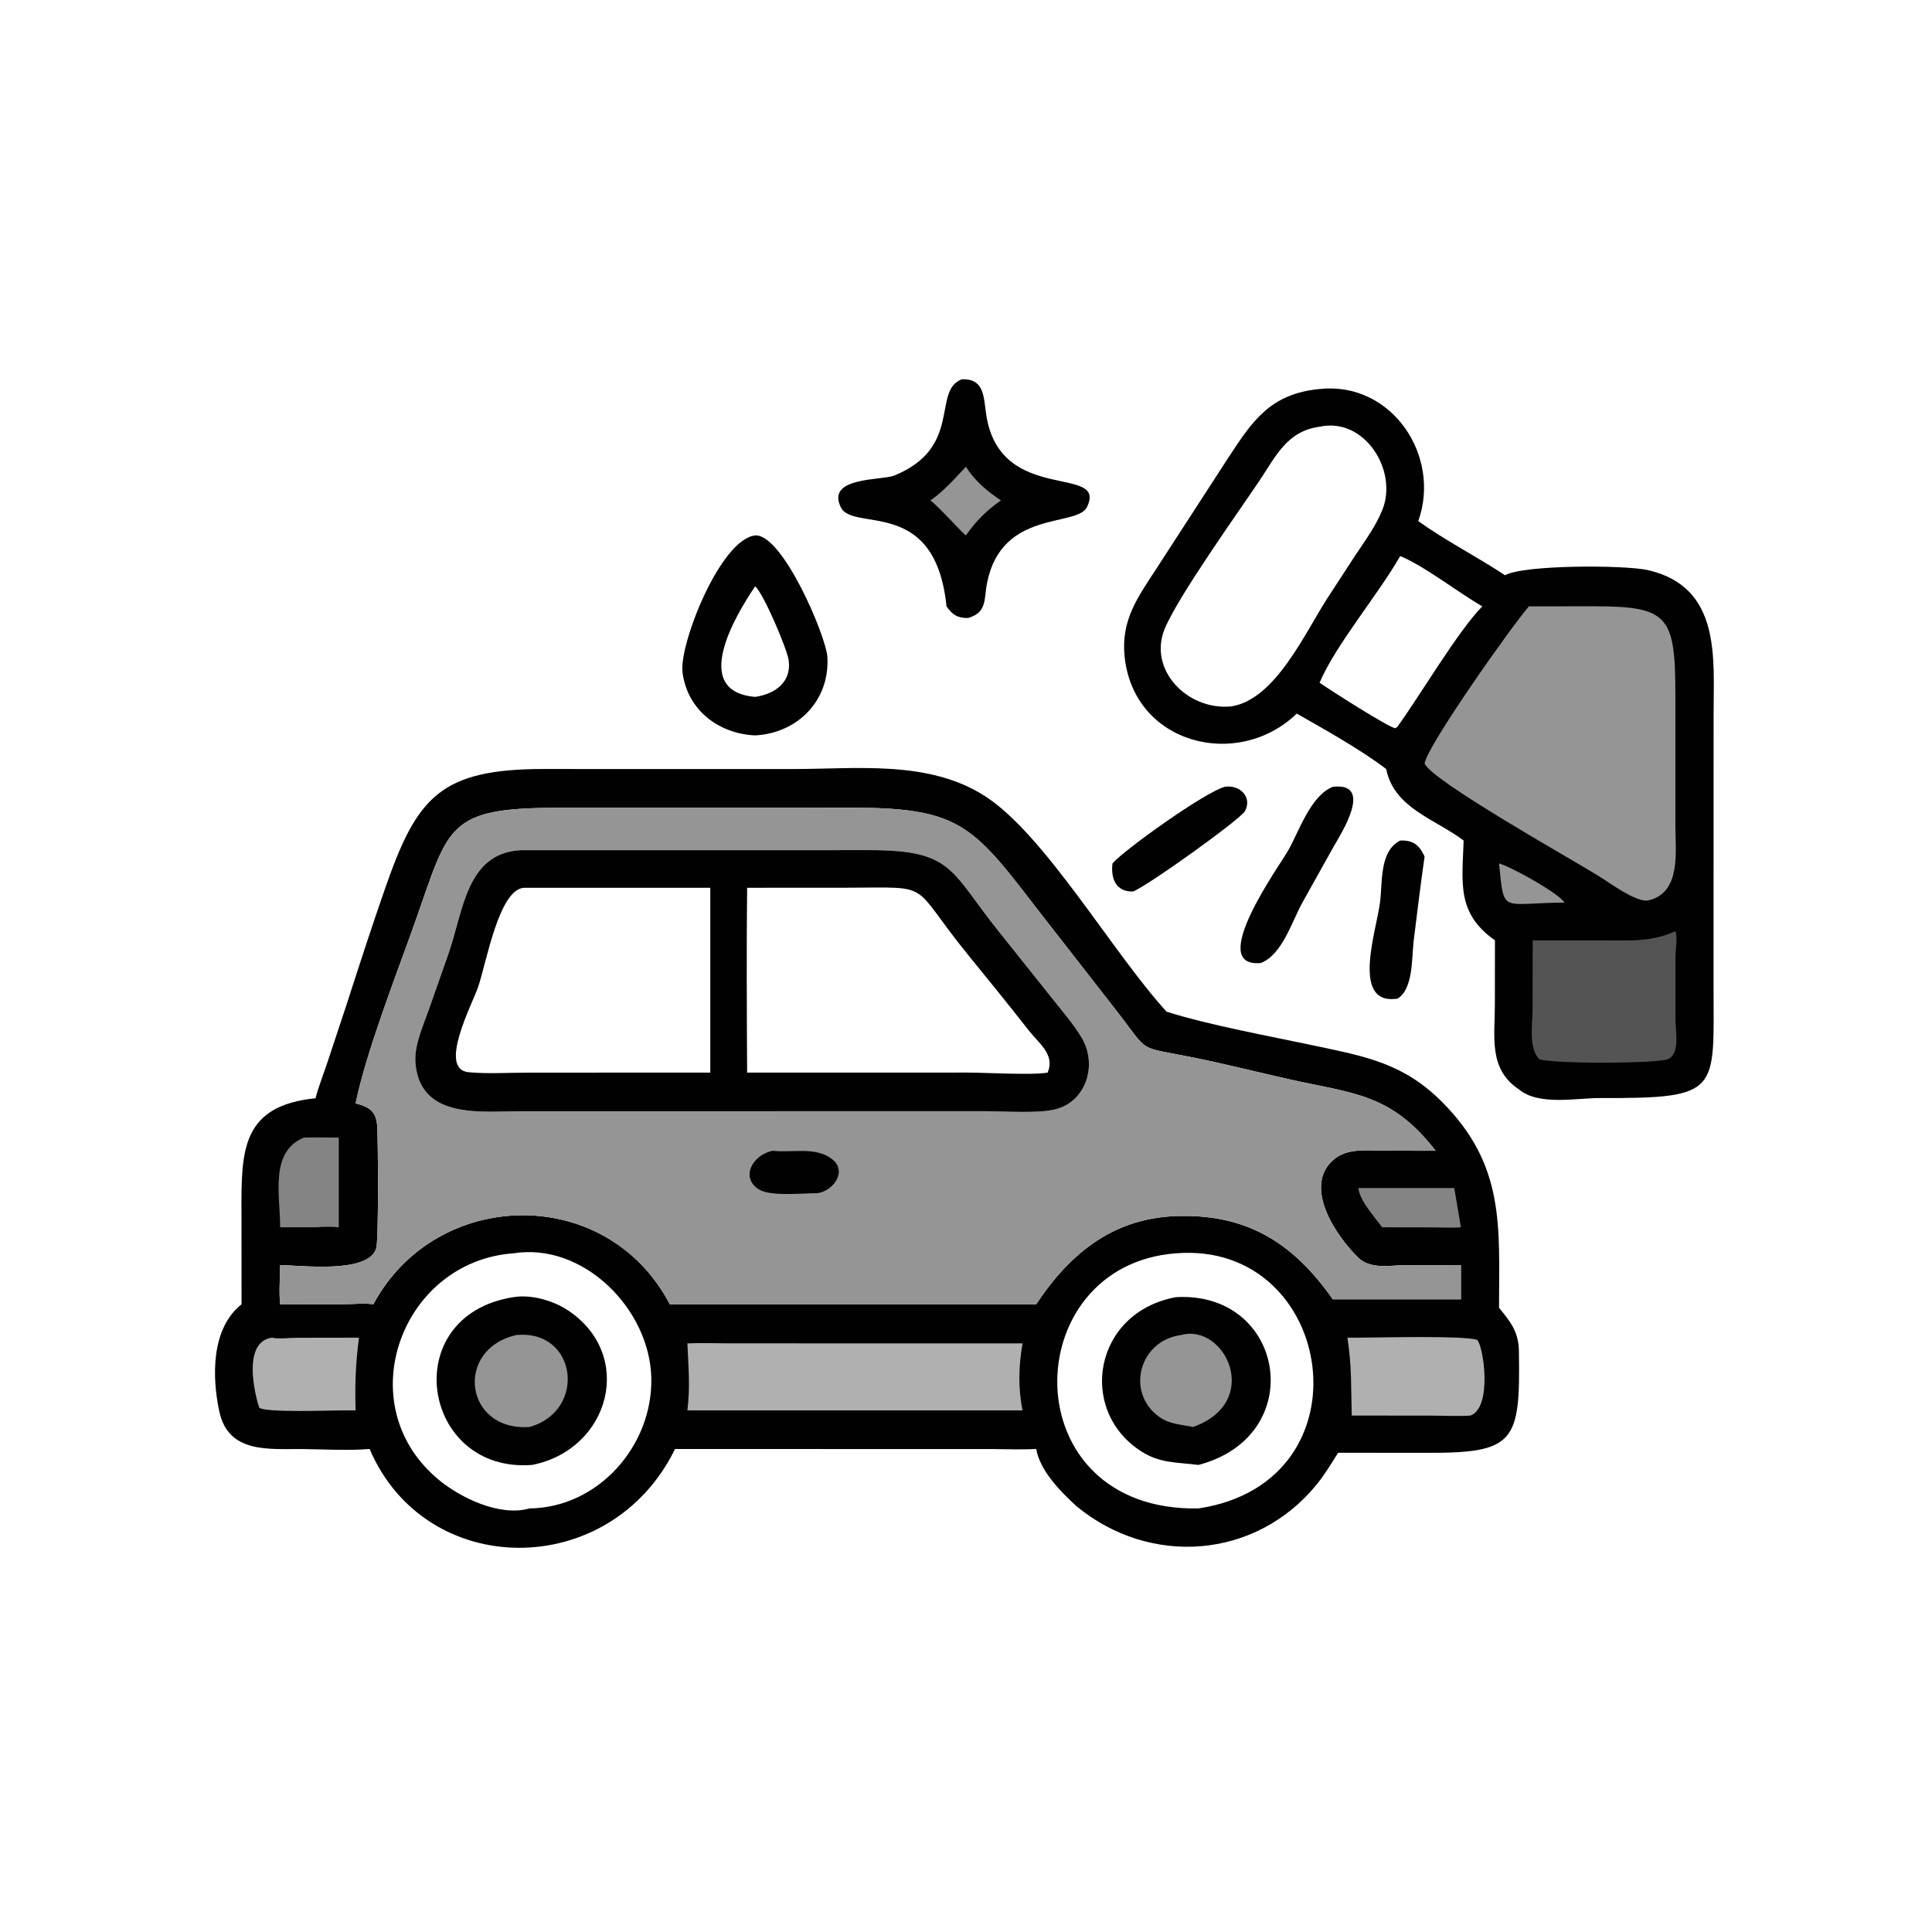 <svg xmlns="http://www.w3.org/2000/svg" viewBox="0 0 256 256" id="carwash"><path d="M162.3 104.257c1.849-.314 3.674 1.239 2.682 3.194-.55 1.084-13.059 10.033-14.85 10.676-2.28.069-2.969-1.741-2.72-3.72 1.49-1.754 12.296-9.495 14.888-10.15M185.534 111.376c1.708-.068 2.504.564 3.231 2.114-.531 3.72-.985 7.454-1.447 11.184-.26 2.103-.022 6.451-2.165 7.661l-.223.022c-5.875.651-2.558-9.033-2.073-12.752.349-2.689-.105-6.822 2.677-8.229M176.6 104.257c5.563-.64 1 6.349.106 7.94l-4.111 7.358c-1.413 2.548-2.691 6.95-5.528 8.047-7.36.708 2.594-13.076 3.624-14.907 1.49-2.649 2.977-7.258 5.909-8.438M100.065 70.945c3.639-.221 9.407 13.363 9.567 16.123.335 5.748-3.943 10.079-9.567 10.377-4.862-.217-9.027-3.39-9.632-8.406-.442-3.665 4.992-17.56 9.632-18.094m0 6.743c-2.59 3.811-8.651 13.935 0 14.651 2.587-.373 4.813-1.903 4.447-4.806-.186-1.481-3.321-8.865-4.447-9.846M127.452 50.256c3.105-.111 2.867 2.527 3.26 4.897 1.95 11.764 16.1 6.332 13.315 12.038-1.316 2.697-11.258.284-13.224 9.986-.452 2.228.043 3.972-2.537 4.712-1.36.017-2.062-.404-2.847-1.544-1.498-14.65-12.362-9.78-14.008-13.131-1.997-4.069 5.445-3.529 7.098-4.206 9.123-3.735 4.933-11.248 8.942-12.752" fill="#010101" class="color000000 svgShape"></path><path fill="#959595" d="M127.987 61.855c1.205 1.884 2.802 3.215 4.64 4.453-1.919 1.345-3.294 2.715-4.64 4.636-.224-.035-3.681-3.909-4.706-4.636 1.797-1.235 3.208-2.887 4.706-4.454" class="color62ff2b svgShape"></path><path d="M174.852 51.544c9.576-1.023 16.157 8.874 13.076 17.504 3.702 2.653 7.722 4.677 11.494 7.174 2.555-1.416 15.932-1.358 18.897-.687 9.765 2.21 8.742 11.636 8.742 19.02l-.007 35.965c-.002 14.208 1.094 15.021-15.085 14.98-3.144-.008-8.087 1.043-10.72-1.162-4.022-2.686-3.176-6.894-3.171-11.145l.01-8.587c-5.076-3.607-4.343-7.52-4.147-13.23-3.779-2.86-9.237-4.288-10.259-9.475-3.37-2.568-8.134-5.227-11.853-7.349-7.827 7.55-21.601 4.08-22.81-7.539-.502-4.835 1.719-7.842 4.233-11.695l9.513-14.679c3.226-4.919 5.566-8.454 12.087-9.096m0 5.003c-4.33.579-5.79 3.908-7.98 7.167-2.866 4.264-10.779 15.329-12.55 19.624-2.217 5.38 2.992 10.844 8.833 10.263 5.877-.925 9.749-9.755 12.814-14.462l3.557-5.458c1.306-1.972 2.763-3.922 3.65-6.128 2.097-5.217-2.387-12.324-8.324-11.006m10.682 17.132c-2.957 5.18-8.534 11.738-10.682 16.78 1.31.928 9.084 5.894 10.035 6.04l.266-.183c3.014-4.151 7.97-12.603 11.262-15.972-3.298-1.89-7.556-5.282-10.881-6.665" fill="#010101" class="color000000 svgShape"></path><path fill="#959595" d="M198.629 114.407c1.636.462 7.83 3.888 8.677 5.189-8.49.051-7.98 1.617-8.677-5.19" class="color62ff2b svgShape"></path><path fill="#545454" d="M221.998 123.384c.32.709.012 2.495.006 3.347l-.001 8.464c.012 1.371.636 4.424-.962 5.132-1.456.645-15.704.643-17.104.007-1.444-1.602-.86-4.596-.86-6.577l.011-9.15 9.742.009c3.36.002 6.056.18 9.167-1.232" class="color00a800 svgShape"></path><path fill="#959595" d="m202.592 80.345 8.528-.009c9.938-.004 10.864 1.238 10.877 11.693l.002 17.442c-.001 3.36.79 8.789-3.536 9.825-1.63.391-5.378-2.483-6.9-3.382-3.176-1.975-21.975-12.517-22.798-14.759.347-2.35 11.663-18.367 13.827-20.81" class="color62ff2b svgShape"></path><path d="M79.875 101.902h25.2c8.45-.002 18.013-1.218 25.474 3.61 7.93 5.13 16.796 20.606 24.02 28.537 5.532 1.77 14.053 3.324 19.852 4.557 6.643 1.412 11.556 2.33 16.575 7.325 8.453 8.411 7.65 16.507 7.633 27.353 1.509 1.855 2.589 3.163 2.632 5.72.205 12.11-.48 13.578-12.466 13.501l-11.486-.005c-.914 1.442-1.781 2.906-2.866 4.232-8.106 9.901-22.074 10.87-31.8 2.851-2.11-1.935-4.827-4.675-5.343-7.584-1.91.102-3.846.018-5.758.01l-42.094-.01c-8.591 17.533-33.075 17.382-40.468 0-2.988.24-5.984.035-8.977.008-4.3-.038-9.719.629-10.932-4.934-1.01-4.627-1.092-11.063 2.935-14.248l-.011-12.333c-.03-8.117.058-13.98 9.817-14.97.384-1.493.957-2.932 1.451-4.391l2.609-7.862c1.686-5.226 3.38-10.462 5.19-15.647 4.192-12.008 7.267-15.722 21.028-15.727zm-5.626 5.136c-15.106-.034-14.694 2.288-19.233 15.097-2.408 6.794-6.458 17.1-7.897 24.073 1.897.458 2.744 1.113 2.864 3.053.117 1.909.203 15.082-.132 16.157-1.064 3.416-10.018 2.227-12.729 2.219-.015 1.69-.17 3.512 0 5.189l8.532-.012c1.229-.004 2.612-.163 3.818.012 8.288-15.464 30.926-15.995 39.28 0H137.3c4.661-7.043 10.576-11.632 19.206-11.704 9.176-.135 15.097 3.917 20.094 11.037h16.977v-4.522l-7.446.013c-2.064.009-4.538.567-6.16-1.008-2.829-2.75-7.33-9.262-3.373-12.886 1.87-1.712 4.608-1.29 6.937-1.286l6.695.013c-5.871-7.562-10.764-7.548-19.31-9.453-4.168-.929-8.305-1.984-12.489-2.84-8.017-1.64-5.906-.381-10.591-6.387l-9.718-12.465c-9.012-11.673-10.54-14.315-24.994-14.307zm-6.213 59.032c-14.79 1.053-21.85 19.916-10.048 29.886 2.94 2.483 8.208 5.054 12.168 3.919 9.122-.099 16.324-8.3 16.147-17.25-.181-9.161-9.002-18.032-18.267-16.555m87.797 0c-21.198 1.579-21.729 34.267 2.962 33.805 23.123-3.455 18.138-35.502-2.962-33.805" fill="#010101" class="color000000 svgShape"></path><path fill="#848484" d="M179.989 157.425h12.709l.88 5.201c-1.132.094-2.329.014-3.469.012l-6.967-.012c-.974-1.344-2.983-3.522-3.153-5.201M40.259 150.74c1.536-.067 3.096-.008 4.634 0v11.886c-1.037-.111-2.042-.077-3.08 0h-4.69c0-4.2-1.428-10.02 3.136-11.886" class="colorf0fe0a svgShape"></path><path fill="#b0b0b0" d="M35.993 177.247c.994.208 2.333.019 3.373.014l8.203-.014c-.453 3.387-.548 6.223-.45 9.637h-1.65c-1.727 0-10.155.322-11.101-.342-.09-.064-2.748-8.607 1.625-9.295M179.989 177.247c2.754-.002 13.892-.308 15.737.288.85.772 2.058 8.953-.881 10.034-1.725.116-3.523.01-5.254.008l-10.475-.008c-.123-3.925.033-6.308-.577-10.322zM91.084 178.008c1.728-.09 3.498-.013 5.23-.008l39.184.008c-.529 2.956-.61 5.929 0 8.876H91.084c.386-3.281.13-5.674 0-8.876" class="colorb2aeae svgShape"></path><path d="M155.833 171.879c14.49-.812 17.648 18.408 2.962 22.232-2.852-.37-5.076-.185-7.603-1.815-8.46-5.46-6.274-18.429 4.641-20.417" fill="#010101" class="color000000 svgShape"></path><path fill="#959595" d="M156.506 176.899c5.82-1.606 10.86 8.869 1.58 12.186-1.607-.344-3.156-.357-4.541-1.381-4.452-3.294-2.516-10.118 2.961-10.805" class="color62ff2b svgShape"></path><path d="M68.036 171.879c2.349-.39 5.249.444 7.203 1.737 8.94 5.912 5.615 18.425-4.714 20.494-14.682 1.158-18.002-19.808-2.489-22.232" fill="#010101" class="color000000 svgShape"></path><path fill="#959595" d="M68.43 176.899c8.033-.776 9.373 10.061 1.726 12.186-8.659.576-9.959-10.349-1.727-12.186M74.25 107.038l38.878-.007c14.454-.008 15.983 2.634 24.995 14.307l9.717 12.465c4.685 6.006 2.575 4.748 10.591 6.387 4.184.856 8.321 1.911 12.49 2.84 8.545 1.905 13.438 1.891 19.309 9.453l-6.695-.013c-2.329-.004-5.066-.426-6.936 1.286-3.958 3.624.543 10.137 3.373 12.886 1.62 1.576 4.095 1.017 6.16 1.008l7.445-.013v4.523H176.6c-4.997-7.12-10.918-11.172-20.094-11.038-8.63.072-14.544 4.661-19.206 11.703H88.752c-8.353-15.994-30.992-15.463-39.28 0-1.206-.174-2.59-.015-3.818-.011l-8.532.012c-.17-1.677-.015-3.499 0-5.19 2.711.009 11.665 1.198 12.729-2.218.334-1.075.25-14.248.132-16.157-.12-1.94-.967-2.595-2.864-3.053 1.439-6.973 5.489-17.28 7.897-24.073 4.539-12.81 4.127-15.13 19.234-15.097m-5.321 5.619c-7.134.447-7.505 7.976-9.502 13.709l-2.629 7.484c-.78 2.227-1.98 4.756-1.738 7.176.734 7.337 8.844 6.22 13.897 6.218l61.556-.005c2.53.01 7.048.325 9.314-.24 4.095-1.02 5.604-5.869 3.55-9.407-1.051-1.81-2.516-3.468-3.807-5.112l-7.202-9.02c-6.45-8.022-6.003-10.814-17.063-10.81z" class="color62ff2b svgShape"></path><path d="M102.391 152.483c2.525.309 5.608-.598 7.82 1.075 2.137 1.615.211 4.24-1.876 4.543-1.935-.011-6.281.482-7.821-.523-2.435-1.589-.791-4.561 1.877-5.095M68.929 112.657l46.376-.007c11.06-.004 10.612 2.788 17.063 10.81l7.202 9.02c1.291 1.645 2.756 3.302 3.807 5.112 2.054 3.538.544 8.387-3.55 9.407-2.266.565-6.785.25-9.314.24l-61.556.005c-5.053.002-13.162 1.119-13.896-6.218-.242-2.42.958-4.949 1.737-7.177l2.629-7.483c1.997-5.733 2.368-13.262 9.502-13.709m30.07 4.978c-.09 8.155-.042 16.334 0 24.49l29.154-.004c2.342 0 8.689.37 10.667.004.998-2.387-1.117-3.816-2.496-5.577-2.635-3.368-5.33-6.682-8.029-9.998-7.98-9.802-4.303-8.947-16.206-8.921zm-29.574 0c-3.32.231-4.963 9.89-6.066 13.132-.78 2.29-5.38 10.924-1.26 11.308 2.513.234 5.193.059 7.723.058l14.99-.008h9.307v-24.49z" fill="#010101" class="color000000 svgShape"></path></svg>